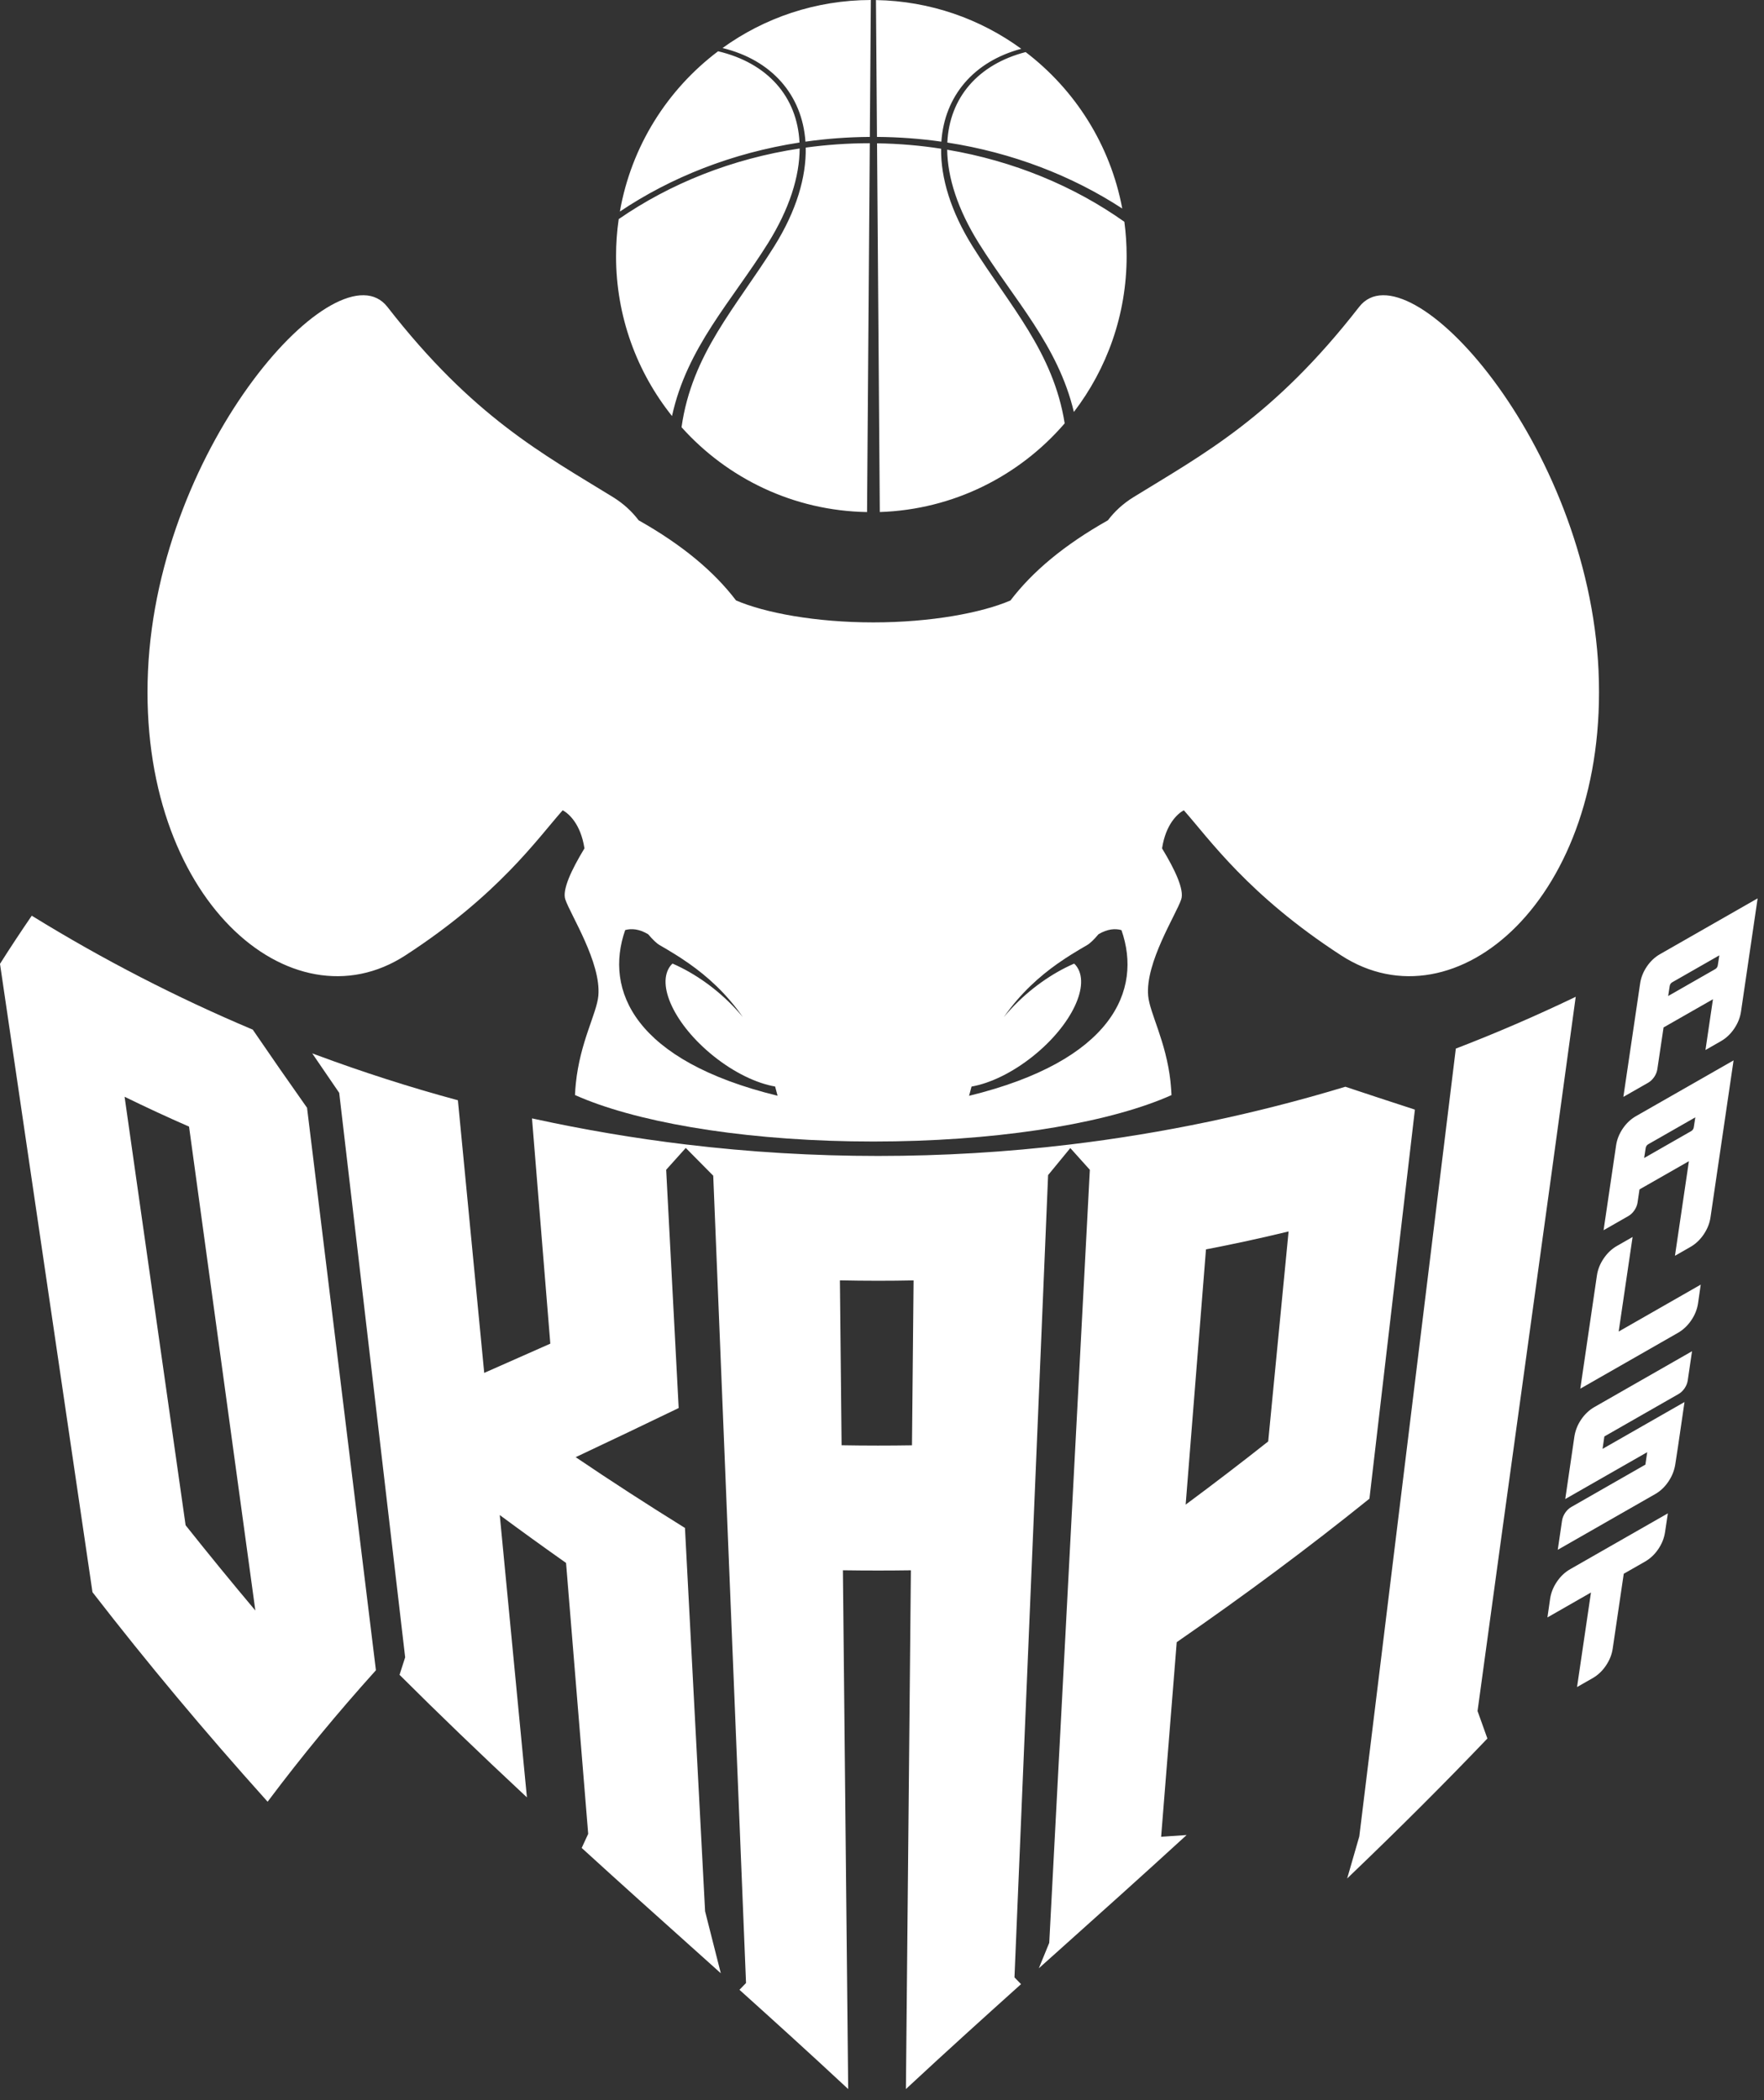 <svg width="142" height="169" viewBox="0 0 142 169" fill="none" xmlns="http://www.w3.org/2000/svg">
<rect x="0" y="0" width="142" height="169" fill="#333333" stroke="none"/>
<path d="M90.341 16.78C86.292 14.139 81.493 12.281 76.258 11.471C76.431 7.839 78.75 5.179 82.563 4.19C86.54 7.218 89.384 11.667 90.341 16.783V16.78ZM70.02 11.017C68.256 11.029 66.525 11.159 64.838 11.399C64.576 7.629 62.117 4.828 58.162 3.864C61.524 1.44 65.646 0.01 70.102 0L70.02 11.017ZM70.514 0.005C74.882 0.082 78.916 1.525 82.211 3.927C78.398 4.944 76.034 7.709 75.778 11.399C74.091 11.159 72.361 11.029 70.596 11.017L70.514 0.005ZM57.805 4.125C61.767 5.063 64.18 7.757 64.359 11.469C58.962 12.303 54.026 14.253 49.899 17.024C50.818 11.771 53.72 7.204 57.803 4.127L57.805 4.125ZM49.805 17.631C53.944 14.772 58.921 12.771 64.371 11.947C64.363 14.199 63.556 16.8 61.809 19.593C58.89 24.252 55.303 27.949 54.096 33.478C51.278 29.95 49.591 25.477 49.591 20.606C49.591 19.596 49.666 18.602 49.805 17.631ZM54.862 34.382C55.701 28.452 59.254 24.726 62.317 19.835C64.115 16.966 64.906 14.245 64.86 11.877C66.535 11.648 68.254 11.524 70.006 11.524C70.011 11.524 70.013 11.524 70.018 11.524L69.796 41.204C63.869 41.105 58.552 38.49 54.865 34.38L54.862 34.382ZM70.823 41.199L70.601 11.532C72.358 11.558 74.079 11.706 75.757 11.967C75.73 14.313 76.525 17.003 78.299 19.837C81.307 24.639 84.788 28.319 85.706 34.066C82.074 38.282 76.766 41.008 70.82 41.202L70.823 41.199ZM86.446 33.152C85.174 27.802 81.669 24.16 78.808 19.593C77.085 16.841 76.277 14.277 76.246 12.046C81.592 12.948 86.465 14.98 90.51 17.846C90.63 18.75 90.693 19.67 90.693 20.606C90.693 25.328 89.107 29.677 86.444 33.152H86.446Z" fill="white"/>
<path d="M109.64 147.811V147.794C110.893 137.572 112.024 128.368 113.14 119.267L113.969 112.513C115.063 103.591 116.172 94.553 117.399 84.539C120.486 83.348 123.569 82.021 126.565 80.593C125.167 90.851 123.899 100.027 122.672 108.9L122.653 109.033C121.419 117.962 120.141 127.198 118.717 137.652L118.71 137.707L118.729 137.758C118.98 138.449 119.228 139.143 119.476 139.841C116.172 143.297 112.706 146.762 108.89 150.421C109.139 149.558 109.645 147.813 109.645 147.813L109.64 147.811Z" fill="white"/>
<path d="M126.283 80.972C124.902 91.11 123.646 100.198 122.429 108.99V109.002C121.19 117.955 119.908 127.215 118.49 137.62L118.476 137.729L118.515 137.833C118.746 138.471 118.982 139.126 119.213 139.783C116.111 143.024 112.867 146.271 109.329 149.681C109.5 149.084 109.674 148.487 109.847 147.891L109.857 147.857L109.862 147.82C111.255 136.446 112.496 126.333 113.735 116.22L114.227 112.213C115.304 103.436 116.393 94.539 117.599 84.699C120.522 83.568 123.441 82.316 126.283 80.97M126.837 80.211L126.652 80.301C123.586 81.767 120.423 83.133 117.254 84.353L117.191 84.377L117.184 84.445C115.786 95.863 114.54 106.012 113.296 116.167C112.055 126.28 110.816 136.393 109.423 147.767C109.134 148.768 108.847 149.763 108.56 150.757L108.444 151.155L108.743 150.868C112.691 147.086 116.271 143.512 119.683 139.945L119.732 139.894L119.71 139.829C119.455 139.109 119.199 138.391 118.941 137.681C120.356 127.299 121.636 118.03 122.877 109.062C124.118 100.087 125.401 90.808 126.815 80.417L126.844 80.211H126.837Z" fill="white"/>
<path d="M73.534 126.118H73.305C72.44 126.132 71.556 126.14 70.676 126.14C69.736 126.14 68.781 126.132 67.841 126.118H67.612L68.034 167.568C65.173 164.905 62.293 162.3 59.834 160.087L60.268 159.64L57.62 94.495L57.559 94.435C56.872 93.746 56.183 93.048 55.491 92.345C60.505 92.934 65.607 93.231 70.664 93.231C75.721 93.231 80.85 92.932 85.875 92.34C85.308 93.031 84.742 93.72 84.18 94.401L84.132 94.459L81.418 159.188L81.852 159.635C79.208 162.008 76.123 164.792 73.134 167.568L73.53 126.115L73.534 126.118ZM67.516 116.51L67.733 116.515C68.697 116.531 69.68 116.541 70.659 116.541C71.572 116.541 72.498 116.534 73.409 116.519H73.626L73.756 102.798L73.527 102.803C72.58 102.823 71.618 102.832 70.664 102.832C69.644 102.832 68.615 102.82 67.605 102.798L67.374 102.794L67.514 116.512L67.516 116.51ZM56.243 156.885C53.279 154.231 50.215 151.486 47.087 148.632C47.239 148.304 47.388 147.978 47.542 147.649L47.566 147.596L45.768 125.63L45.681 125.569C43.874 124.298 42.081 123.003 40.35 121.72L39.947 121.422L42.124 144.056C38.61 140.776 35.426 137.712 32.401 134.699C32.536 134.273 32.673 133.848 32.811 133.425L32.825 133.379L27.503 87.852L27.472 87.806C26.881 86.948 26.286 86.081 25.693 85.206C29.273 86.526 32.948 87.7 36.626 88.701L38.759 110.792L39.176 110.609C40.883 109.857 42.611 109.093 44.363 108.315L44.508 108.25L43.045 90.266C46.966 91.119 50.972 91.796 54.956 92.282C54.448 92.845 53.944 93.408 53.443 93.969L53.382 94.039L54.387 113.153C51.57 114.516 48.803 115.828 46.233 117.044L45.879 117.211L46.205 117.43C49.017 119.332 51.866 121.176 54.91 123.068L56.525 153.818L56.53 153.84C56.875 155.179 57.241 156.617 57.617 158.12L56.238 156.885H56.243ZM84.665 156.368L87.941 94.034L87.878 93.966C87.376 93.405 86.873 92.845 86.364 92.279C93.771 91.378 101.141 89.827 108.278 87.669C109.881 88.203 111.585 88.763 113.634 89.43L110.006 120.463C105.186 124.344 100.139 128.099 94.578 131.942L94.492 132.002L93.207 148.026L93.465 148.009C93.935 147.978 94.407 147.946 94.877 147.912C91.517 150.986 88.234 153.922 85.058 156.766L84.178 157.554C84.335 157.172 84.662 156.37 84.662 156.37L84.665 156.368ZM103.667 98.867C101.479 99.398 99.247 99.882 97.027 100.307L96.861 100.338L95.171 121.536L95.564 121.244C97.835 119.559 100.074 117.846 102.214 116.154L102.289 116.096L103.971 98.794L103.667 98.869V98.867Z" fill="white"/>
<path d="M26.272 85.656C29.603 86.864 33.011 87.947 36.424 88.877L38.513 110.507L38.574 111.121L39.138 110.872L39.273 110.812C40.979 110.06 42.707 109.296 44.462 108.518L44.751 108.39L44.725 108.074L43.3 90.549C46.995 91.344 50.76 91.982 54.51 92.451C54.098 92.908 53.691 93.364 53.283 93.819L53.16 93.956L54.161 113.015C51.57 114.267 49.073 115.454 46.142 116.838L45.431 117.174L46.082 117.614C48.863 119.494 51.683 121.321 54.696 123.196L56.303 153.809V153.854L56.318 153.898C56.61 155.027 56.913 156.223 57.227 157.47L56.393 156.72L56.349 156.682C53.438 154.074 50.427 151.378 47.359 148.582C47.487 148.304 47.617 148.026 47.745 147.748L47.795 147.642L45.985 125.514L45.814 125.393C44.009 124.122 42.216 122.829 40.487 121.548L39.682 120.951L41.852 143.495C38.547 140.404 35.534 137.502 32.661 134.641C32.784 134.259 32.907 133.877 33.03 133.498L33.061 133.404L33.049 133.307L27.74 87.884L27.727 87.773L27.665 87.681C27.204 87.011 26.739 86.332 26.277 85.656M108.278 87.908C109.828 88.425 111.465 88.964 113.395 89.59L109.799 120.35C105.005 124.206 99.984 127.94 94.455 131.76L94.282 131.881L92.968 148.27L93.484 148.236C93.742 148.219 94 148.202 94.258 148.183C91.081 151.08 87.974 153.864 84.961 156.561L84.916 156.602L84.759 156.742C84.793 156.66 84.826 156.575 84.86 156.493L84.889 156.423L84.894 156.346L88.172 93.959L88.049 93.821C87.642 93.367 87.234 92.91 86.822 92.453C94.075 91.547 101.288 90.017 108.278 87.908ZM94.913 122.012L95.701 121.427C97.972 119.743 100.213 118.03 102.359 116.333L102.508 116.215L102.527 116.024L104.229 98.502L103.619 98.649C101.435 99.178 99.206 99.664 96.991 100.087L96.658 100.15L96.632 100.491L94.918 122.007M85.362 92.623C84.913 93.171 84.465 93.715 84.019 94.256L83.923 94.372L83.915 94.522L81.209 159.079L81.201 159.272L81.336 159.41L81.541 159.623C79.049 161.86 76.181 164.451 73.373 167.051L73.768 125.891L73.313 125.898C72.45 125.91 71.568 125.917 70.69 125.917C69.753 125.917 68.798 125.91 67.856 125.895L67.398 125.888L67.817 167.053C65.142 164.569 62.476 162.158 60.167 160.079L60.505 159.729L60.497 159.538L57.851 94.403L57.728 94.28C57.193 93.741 56.648 93.193 56.106 92.642C60.924 93.183 65.819 93.459 70.673 93.459C75.528 93.459 80.505 93.181 85.364 92.63M70.671 116.768C71.587 116.768 72.512 116.761 73.424 116.747L73.857 116.739L73.862 116.304L73.995 102.574L73.534 102.583C72.59 102.603 71.628 102.612 70.676 102.612C69.659 102.612 68.629 102.6 67.622 102.579L67.162 102.569L67.306 116.734L67.74 116.742C68.707 116.759 69.695 116.768 70.673 116.768M25.132 84.757L25.329 85.047C25.99 86.021 26.65 86.985 27.306 87.937L32.615 133.36C32.471 133.805 32.326 134.252 32.184 134.701L32.162 134.766L32.211 134.815C35.313 137.908 38.581 141.052 42.201 144.428L42.416 144.628L40.23 121.911C41.96 123.191 43.753 124.487 45.566 125.763L47.349 147.564C47.185 147.917 47.022 148.27 46.86 148.623L46.826 148.698L46.887 148.753C50.034 151.624 53.122 154.389 56.106 157.061L58.024 158.782L57.935 158.429C57.547 156.88 57.154 155.329 56.759 153.794L55.142 123.008V122.95L55.089 122.918C52.028 121.017 49.164 119.163 46.342 117.254C49.36 115.828 51.926 114.61 54.566 113.332L54.633 113.301L53.626 94.128C54.149 93.543 54.674 92.958 55.204 92.371C55.944 93.123 56.682 93.869 57.415 94.606L60.054 159.567L59.526 160.113L59.613 160.191C62.136 162.462 65.118 165.157 68.087 167.923L68.278 168.1L67.853 126.355C68.796 126.369 69.746 126.376 70.695 126.376C71.572 126.376 72.45 126.369 73.325 126.357L72.925 168.1L73.115 167.923C76.2 165.053 79.391 162.175 82.105 159.736L82.192 159.659L81.664 159.113L84.371 94.556C84.964 93.836 85.559 93.111 86.159 92.381C86.687 92.966 87.21 93.548 87.731 94.13L84.463 156.334C84.243 156.868 84.026 157.4 83.809 157.931L83.626 158.381L85.227 156.948C88.48 154.036 91.843 151.025 95.284 147.876L95.521 147.659L95.2 147.68C94.624 147.721 94.046 147.762 93.47 147.799L94.725 132.14C100.303 128.285 105.364 124.518 110.202 120.623L110.238 120.594L113.887 89.379L113.896 89.288L113.81 89.259C111.722 88.58 109.985 88.009 108.336 87.458L108.302 87.446L108.269 87.456C101.067 89.638 93.621 91.197 86.145 92.093C81.016 92.71 75.848 93.016 70.683 93.016C65.518 93.016 60.353 92.71 55.224 92.093C51.126 91.603 47.005 90.904 42.972 90.025L42.825 89.993L44.3 108.12C42.548 108.898 40.818 109.661 39.114 110.413L38.979 110.473L36.86 88.534L36.785 88.514C32.977 87.483 29.169 86.262 25.469 84.885L25.141 84.764L25.132 84.757ZM95.444 121.072L97.08 100.534C99.302 100.109 101.537 99.623 103.73 99.091L102.089 115.988C99.951 117.679 97.716 119.388 95.444 121.072ZM70.671 116.321C69.695 116.321 68.716 116.312 67.747 116.295L67.612 103.026C68.629 103.047 69.651 103.059 70.676 103.059C71.633 103.059 72.59 103.05 73.542 103.03L73.414 116.299C72.503 116.314 71.587 116.321 70.669 116.321H70.671Z" fill="white"/>
<path d="M21.528 144.631C16.549 139.08 12.01 133.648 7.657 128.029L0.234 77.611C1.007 76.391 1.81 75.173 2.622 73.986C8.233 77.437 14.148 80.48 20.203 83.034C21.605 85.09 23.054 87.173 24.505 89.227L30.029 134.331C26.971 137.727 24.189 141.098 21.528 144.631ZM14.729 122.824L14.768 122.872C16.58 125.151 18.47 127.461 20.386 129.738L20.882 130.327L15.423 90.503L15.307 90.453C13.575 89.694 11.829 88.887 10.128 88.053L9.749 87.869L14.732 122.826L14.729 122.824Z" fill="white"/>
<path d="M2.687 74.288C8.233 77.686 14.076 80.69 20.056 83.215C21.439 85.243 22.864 87.292 24.291 89.309L29.796 134.257C26.821 137.562 24.107 140.846 21.514 144.28C16.621 138.819 12.155 133.469 7.869 127.94L0.468 77.662C1.186 76.528 1.933 75.395 2.687 74.288ZM21.208 131.06L15.662 90.595L15.628 90.346L15.399 90.245C13.668 89.486 11.928 88.681 10.227 87.85L9.47 87.48L14.5 122.793L14.517 122.913L14.592 123.008C16.407 125.291 18.299 127.602 20.212 129.878L21.205 131.057M2.557 73.684L2.497 73.771C1.656 74.999 0.822 76.26 0.022 77.524L0 77.558L7.44 128.087L7.445 128.116L7.462 128.14C11.849 133.805 16.426 139.281 21.451 144.877L21.543 144.979L21.625 144.87C24.315 141.289 27.13 137.877 30.227 134.438L30.261 134.399L24.72 89.167V89.138L24.7 89.116C23.237 87.048 21.779 84.948 20.364 82.877L20.345 82.85L20.314 82.838C14.225 80.272 8.282 77.21 2.644 73.737L2.555 73.682L2.557 73.684ZM20.555 129.593C18.643 127.321 16.756 125.016 14.941 122.732L10.029 88.253C11.736 89.087 13.48 89.897 15.218 90.655L20.555 129.59V129.593Z" fill="white"/>
<path d="M132.246 79.17C132.311 78.725 132.482 78.297 132.749 77.901C133.017 77.505 133.35 77.193 133.738 76.971L141.193 72.71L139.925 81.352C139.86 81.804 139.689 82.236 139.414 82.64C139.139 83.043 138.804 83.36 138.416 83.58L137.568 84.066L138.17 79.979L133.702 82.534L133.186 85.994C133.157 86.18 133.084 86.361 132.969 86.533C132.851 86.707 132.711 86.837 132.545 86.934L130.959 87.84L132.241 79.167L132.246 79.17ZM134.502 78.844C134.323 78.945 134.215 79.107 134.184 79.315L133.991 80.569L138.182 78.174C138.358 78.073 138.469 77.911 138.5 77.705L138.693 76.451L134.502 78.846V78.844Z" fill="white"/>
<path d="M140.906 73.131L139.705 81.32C139.645 81.739 139.486 82.14 139.233 82.514C138.978 82.889 138.667 83.184 138.31 83.387L137.859 83.645L138.464 79.559L133.692 82.285L133.504 82.393L133.473 82.609L132.974 85.963C132.949 86.117 132.892 86.262 132.793 86.41C132.694 86.555 132.578 86.663 132.441 86.743L131.255 87.422L132.47 79.204C132.53 78.788 132.684 78.401 132.937 78.029C133.186 77.662 133.494 77.372 133.851 77.166L140.908 73.133M133.701 80.994L138.293 78.37C138.527 78.237 138.681 78.012 138.722 77.739L138.845 76.942L138.985 76.026L134.393 78.65C134.157 78.785 134.005 79.008 133.964 79.281L133.841 80.078L133.701 80.994ZM141.484 72.29L133.632 76.777C133.212 77.017 132.858 77.35 132.569 77.775C132.279 78.203 132.099 78.655 132.029 79.136L130.679 88.263L132.663 87.13C132.86 87.019 133.024 86.862 133.162 86.661C133.297 86.46 133.381 86.25 133.415 86.03L133.914 82.676L137.891 80.405L137.288 84.491L138.534 83.778C138.953 83.539 139.31 83.203 139.604 82.768C139.898 82.335 140.081 81.874 140.151 81.386L141.487 72.29H141.484ZM134.285 80.146L134.408 79.349C134.429 79.211 134.499 79.107 134.615 79.039L138.404 76.874L138.281 77.671C138.259 77.812 138.189 77.913 138.074 77.981L134.285 80.146Z" fill="white"/>
<path d="M136.242 93.014L131.773 95.568L131.602 96.726C131.576 96.912 131.501 97.093 131.385 97.265C131.267 97.439 131.127 97.569 130.961 97.666L129.375 98.572L130.315 92.204C130.38 91.76 130.551 91.332 130.819 90.936C131.086 90.54 131.419 90.225 131.807 90.005L139.264 85.745L137.476 97.912C137.411 98.364 137.24 98.799 136.965 99.2C136.69 99.604 136.355 99.92 135.967 100.143L135.119 100.628L136.242 93.016V93.014ZM132.569 91.876C132.393 91.977 132.282 92.139 132.251 92.345L132.058 93.599L136.249 91.204C136.427 91.103 136.536 90.941 136.567 90.733L136.76 89.479L132.569 91.873V91.876Z" fill="white"/>
<path d="M138.975 86.163L137.254 97.878C137.194 98.296 137.035 98.698 136.782 99.072C136.526 99.447 136.215 99.742 135.859 99.945L135.408 100.203L136.396 93.5L136.531 92.591L131.759 95.317L131.571 95.426L131.54 95.641L131.383 96.692C131.361 96.847 131.301 96.992 131.202 97.139C131.103 97.284 130.99 97.393 130.85 97.472L129.664 98.151L130.537 92.238C130.597 91.828 130.754 91.431 131.004 91.064C131.253 90.697 131.561 90.407 131.918 90.201L138.975 86.168M131.768 94.026L136.36 91.402C136.596 91.267 136.748 91.044 136.789 90.771L136.912 89.974L137.052 89.058L132.458 91.683C132.224 91.818 132.072 92.04 132.031 92.313L131.908 93.111L131.768 94.026ZM139.551 85.325L131.696 89.812C131.277 90.051 130.922 90.385 130.633 90.81C130.344 91.238 130.163 91.69 130.093 92.171L129.086 98.992L131.07 97.859C131.267 97.748 131.431 97.591 131.568 97.39C131.703 97.19 131.79 96.98 131.822 96.76L131.978 95.708L135.955 93.437L134.832 101.049L136.078 100.336C136.497 100.097 136.854 99.761 137.148 99.326C137.442 98.891 137.625 98.432 137.695 97.944L139.551 85.322V85.325ZM132.352 93.181L132.475 92.383C132.496 92.246 132.566 92.142 132.682 92.074L136.471 89.909L136.348 90.706C136.326 90.846 136.256 90.948 136.141 91.016L132.352 93.181Z" fill="white"/>
<path d="M128.763 102.675C128.828 102.223 128.999 101.791 129.274 101.387C129.549 100.984 129.884 100.667 130.272 100.445L131.13 99.954L130.009 107.561L136.618 103.784L136.468 104.821C136.403 105.273 136.232 105.705 135.957 106.109C135.683 106.513 135.345 106.832 134.95 107.056L127.495 111.317L128.763 102.675Z" fill="white"/>
<path d="M130.843 100.377L129.857 107.076L129.722 107.984L136.333 104.207L136.249 104.792C136.189 105.21 136.03 105.611 135.777 105.986C135.521 106.36 135.208 106.658 134.844 106.865L127.787 110.899L128.987 102.709C129.047 102.286 129.202 101.895 129.462 101.515C129.717 101.141 130.028 100.846 130.385 100.643L130.845 100.38M131.421 99.536L130.166 100.254C129.746 100.493 129.39 100.829 129.096 101.264C128.799 101.699 128.618 102.158 128.548 102.646L127.213 111.742L135.066 107.254C135.492 107.01 135.851 106.672 136.145 106.24C136.44 105.807 136.623 105.345 136.693 104.857L136.907 103.369L130.301 107.146L131.421 99.539V99.536Z" fill="white"/>
<path d="M125.965 122.389C125.991 122.203 126.066 122.022 126.182 121.85C126.297 121.679 126.437 121.546 126.596 121.454L132.66 117.989L132.884 116.428L126.288 120.197L126.958 115.616C126.991 115.396 127.052 115.176 127.138 114.963C127.225 114.748 127.334 114.54 127.466 114.347C127.599 114.154 127.751 113.975 127.917 113.815C128.083 113.658 128.262 113.525 128.45 113.417L135.914 109.149L135.637 111.041C135.61 111.227 135.536 111.408 135.42 111.58C135.304 111.752 135.165 111.885 135.005 111.976L128.941 115.442L128.717 117.003L135.314 113.233L134.866 116.312L134.639 117.793C134.569 118.25 134.396 118.685 134.123 119.086C133.853 119.487 133.518 119.803 133.13 120.023L125.685 124.279L125.962 122.384L125.965 122.389Z" fill="white"/>
<path d="M135.63 109.572L135.418 111.01C135.396 111.164 135.336 111.309 135.237 111.457C135.138 111.602 135.027 111.708 134.897 111.783L128.736 115.304L128.43 117.428L129.223 116.976L135.025 113.661L134.641 116.283L134.415 117.766C134.35 118.189 134.188 118.595 133.935 118.97C133.685 119.342 133.374 119.634 133.017 119.84L125.969 123.868L126.182 122.43C126.206 122.276 126.263 122.131 126.362 121.983C126.461 121.838 126.572 121.732 126.705 121.657L132.863 118.136L133.169 116.012L132.376 116.464L126.574 119.779L127.177 115.654C127.208 115.451 127.264 115.248 127.343 115.048C127.423 114.847 127.526 114.654 127.649 114.475C127.772 114.294 127.914 114.129 128.071 113.98C128.223 113.835 128.389 113.711 128.56 113.615L135.63 109.574M136.203 108.731L128.339 113.226C128.136 113.342 127.943 113.484 127.765 113.656C127.584 113.825 127.423 114.016 127.283 114.224C127.141 114.432 127.023 114.651 126.931 114.883C126.84 115.115 126.774 115.35 126.738 115.587L126.001 120.623L132.598 116.853L132.453 117.853L126.485 121.265C126.295 121.374 126.133 121.529 125.996 121.729C125.861 121.93 125.777 122.14 125.743 122.36L125.398 124.707L133.241 120.224C133.661 119.985 134.015 119.649 134.306 119.216C134.598 118.784 134.781 118.322 134.858 117.832L135.085 116.348L135.601 112.817L129.004 116.587L129.149 115.587L135.119 112.174C135.309 112.066 135.471 111.911 135.608 111.711C135.743 111.51 135.83 111.3 135.861 111.08L136.206 108.733L136.203 108.731Z" fill="white"/>
<path d="M128.356 127.72L124.849 129.723L124.998 128.687C125.063 128.235 125.234 127.802 125.509 127.399C125.784 126.995 126.119 126.678 126.507 126.456L133.971 122.191L133.817 123.23C133.752 123.684 133.583 124.117 133.311 124.518C133.041 124.919 132.704 125.238 132.308 125.463L130.505 126.492L129.602 132.606C129.537 133.058 129.365 133.491 129.091 133.894C128.816 134.298 128.481 134.614 128.093 134.834L127.235 135.325L128.356 127.718V127.72Z" fill="white"/>
<path d="M133.68 122.616L133.593 123.203C133.533 123.622 133.376 124.023 133.123 124.395C132.87 124.767 132.559 125.062 132.195 125.27L130.486 126.246L130.298 126.355L130.267 126.57L129.38 132.58C129.32 132.998 129.161 133.399 128.908 133.773C128.652 134.148 128.341 134.443 127.984 134.646L127.524 134.909L128.51 128.21L128.645 127.302L125.138 129.308L125.222 128.723C125.282 128.3 125.437 127.908 125.697 127.529C125.953 127.154 126.263 126.86 126.62 126.657L133.685 122.619M134.263 121.773L126.398 126.268C125.979 126.507 125.622 126.843 125.328 127.278C125.034 127.713 124.851 128.172 124.781 128.66L124.567 130.149L128.071 128.145L126.95 135.752L128.206 135.035C128.626 134.795 128.982 134.46 129.276 134.025C129.57 133.592 129.754 133.13 129.823 132.642L130.71 126.635L132.419 125.659C132.843 125.415 133.203 125.079 133.494 124.646C133.786 124.214 133.967 123.754 134.037 123.266L134.261 121.773H134.263Z" fill="white"/>
<path d="M128.683 54.011C127.869 35.66 113.325 19.666 109.411 24.694C102.518 33.553 96.902 36.521 91.255 39.998C90.392 40.53 89.717 41.163 89.184 41.868C85.644 43.864 83.106 46.003 81.341 48.318C79.03 49.311 74.952 50.082 70.302 50.082C65.653 50.082 61.558 49.311 59.249 48.313C57.484 45.998 54.947 43.862 51.411 41.868C50.878 41.165 50.203 40.53 49.34 39.998C43.693 36.521 38.077 33.553 31.184 24.694C27.27 19.666 12.726 35.658 11.912 54.011C11.102 72.283 23.425 82.85 32.63 76.879C40.128 72.014 43.254 67.498 45.296 65.2C45.783 65.461 46.744 66.295 47.048 68.266C45.973 70.033 45.252 71.609 45.506 72.37C45.908 73.583 48.407 77.461 48.166 80.129C48.036 81.555 46.694 83.838 46.354 87.183C46.34 87.326 46.325 87.471 46.315 87.615C46.315 87.642 46.311 87.669 46.308 87.698H46.311C46.301 87.835 46.291 87.973 46.286 88.113C46.578 88.244 46.882 88.372 47.2 88.498C52.336 90.527 60.77 91.854 70.302 91.854C79.835 91.854 88.256 90.532 93.392 88.502C93.711 88.377 94.014 88.249 94.306 88.118C94.301 88.012 94.294 87.908 94.287 87.802H94.289C94.287 87.753 94.282 87.707 94.277 87.659C94.27 87.555 94.26 87.456 94.253 87.355C94.243 87.251 94.236 87.147 94.224 87.045C94.224 87.04 94.224 87.035 94.224 87.031C93.86 83.768 92.554 81.533 92.426 80.129C92.185 77.461 94.682 73.583 95.087 72.37C95.34 71.609 94.619 70.033 93.544 68.266C93.848 66.295 94.812 65.461 95.296 65.2C97.34 67.498 100.464 72.014 107.962 76.879C117.167 82.85 129.491 72.283 128.681 54.011H128.683ZM47.152 68.431C47.164 68.407 47.173 68.39 47.183 68.375C47.176 68.39 47.164 68.409 47.152 68.431ZM50.328 74.839C50.818 74.702 51.447 74.738 52.179 75.178C52.524 75.586 52.842 75.9 53.1 76.05C53.471 76.265 53.896 76.512 54.351 76.797C54.508 76.893 54.667 76.995 54.828 77.101C55.043 77.241 55.262 77.389 55.486 77.548C56.882 78.532 58.439 79.888 59.798 81.842C58.319 80.061 56.54 78.728 54.857 77.874C54.616 77.751 54.375 77.64 54.139 77.536C54.089 77.585 54.035 77.63 53.992 77.686C52.775 79.208 54.315 82.471 57.431 84.972C59.111 86.32 60.907 87.171 62.397 87.429C62.467 87.671 62.532 87.92 62.594 88.171C51.068 85.356 48.627 79.689 50.328 74.837V74.839ZM78.01 88.174C78.073 87.92 78.138 87.674 78.208 87.432C79.697 87.173 81.491 86.323 83.173 84.974C86.289 82.473 87.83 79.211 86.612 77.688C86.569 77.633 86.516 77.589 86.465 77.539C86.229 77.64 85.991 77.754 85.747 77.877C84.067 78.73 82.286 80.064 80.806 81.845C82.168 79.89 83.725 78.537 85.118 77.551C85.342 77.394 85.561 77.244 85.776 77.104C85.94 76.997 86.099 76.896 86.253 76.799C86.709 76.514 87.133 76.267 87.504 76.052C87.762 75.903 88.083 75.586 88.427 75.175C89.16 74.738 89.787 74.704 90.276 74.844C91.978 79.697 89.534 85.361 78.01 88.176V88.174Z" fill="white"/>
</svg>
